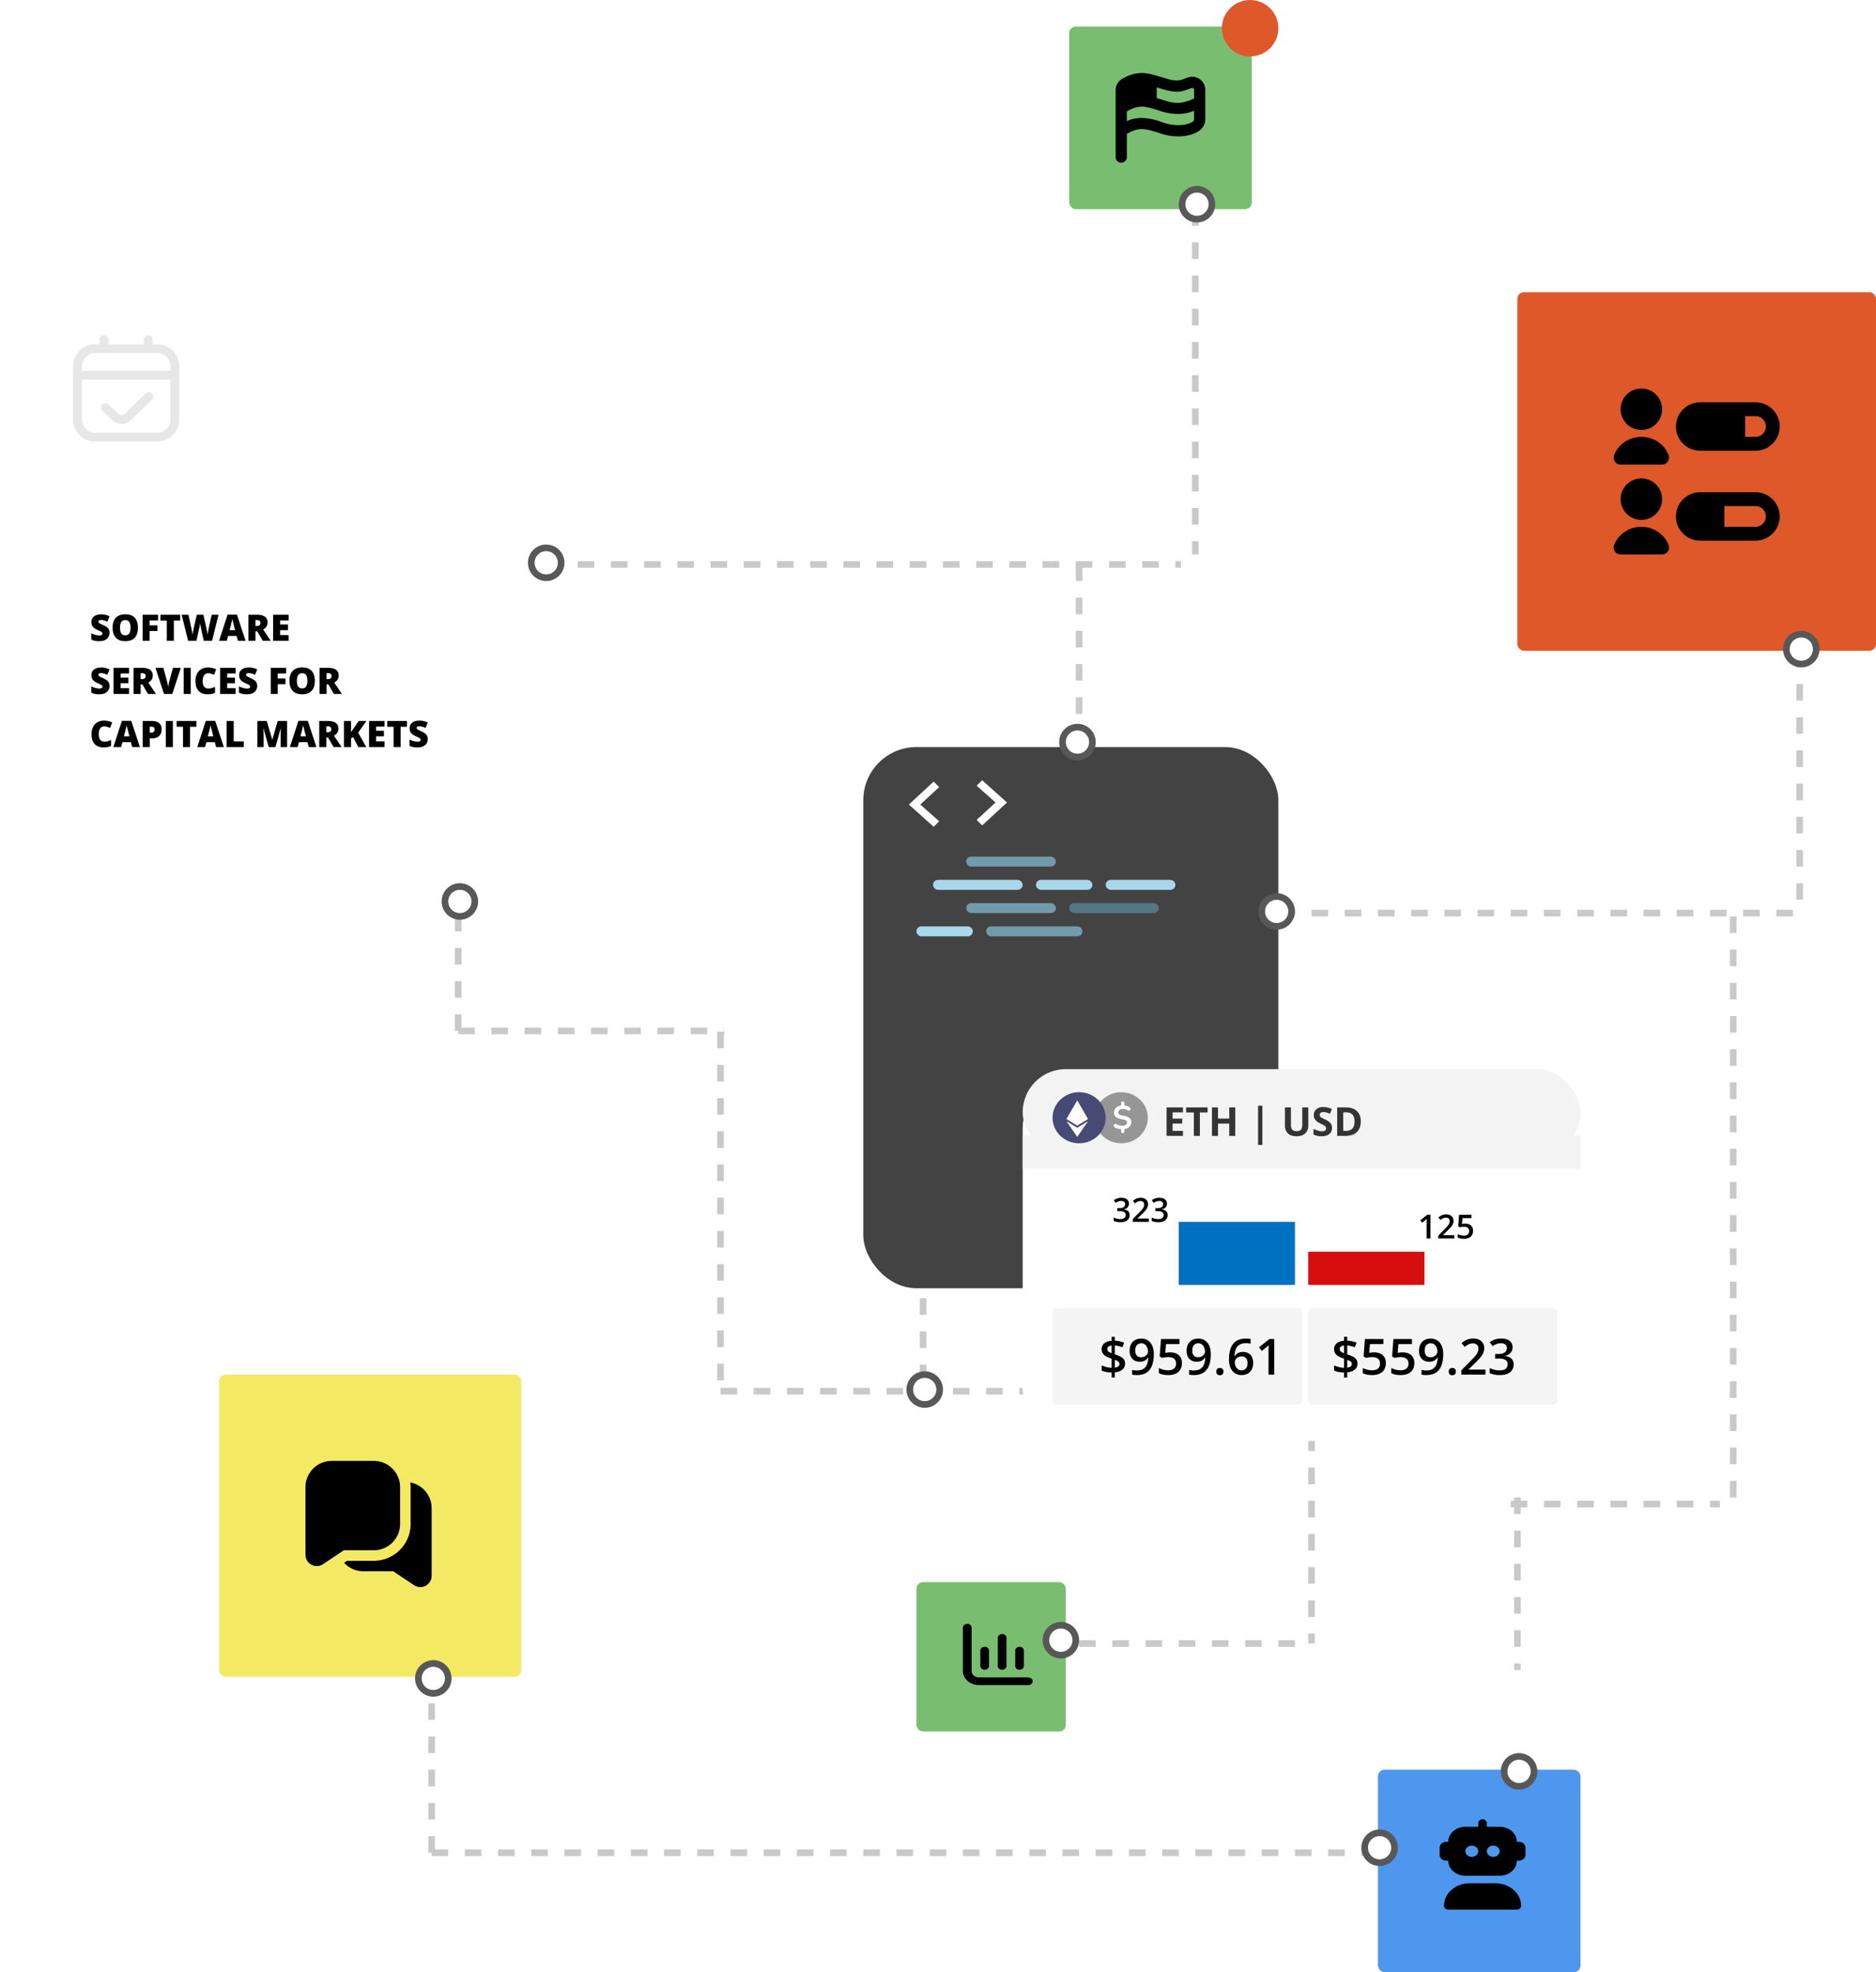 <svg xmlns="http://www.w3.org/2000/svg" width="565" height="594" fill="none">
  <rect width="91" height="91" x="66" y="414" fill="#F4E962" rx="2"/>
  <g clip-path="url(#a)">
    <path fill="#000" d="M112.583 439.994H99.917c-4.366 0-7.917 3.551-7.917 7.916v20.352a3.4 3.4 0 0 0 3.403 3.403 3.41 3.41 0 0 0 1.885-.57l6.275-4.185h9.02c4.366 0 7.917-3.551 7.917-7.916V447.91c0-4.365-3.551-7.916-7.917-7.916ZM130 454.244v20.352a3.4 3.4 0 0 1-3.403 3.404 3.405 3.405 0 0 1-1.884-.57l-6.276-4.186h-9.02c-2.296 0-4.35-1-5.797-2.565l.901-.602h8.062c6.11 0 11.084-4.973 11.084-11.083V447.91c0-.487-.043-.962-.103-1.434 3.659.696 6.436 3.909 6.436 7.768Z"/>
  </g>
  <rect width="55" height="55" x="322" y="8" fill="#79BE70" rx="2"/>
  <g clip-path="url(#b)">
    <path fill="#000" d="M361.461 23.94a3.885 3.885 0 0 0-3.384-.683c-.415.11-.859.268-1.321.436-2.451 1.1-4.37.29-7.041-.492-1.917-.59-3.898-1.2-5.84-1.2-2.413 0-4.538.938-5.897 1.724A3.968 3.968 0 0 0 336 27.14v20.172c.038 2.218 3.338 2.217 3.375 0v-6.988c.892-.555 2.623-1.45 4.5-1.45 1.433 0 3.093.51 4.848 1.051 3.831 1.461 8.634 1.716 12.098-.314a4.301 4.301 0 0 0 2.179-3.73v-8.815a3.918 3.918 0 0 0-1.539-3.127Zm-6.899 3.685c1.245 0 2.409-.422 3.344-.76.362-.132.71-.26 1.035-.347a.52.52 0 0 1 .461.095c.084.065.223.209.223.453v2.588c-1.095.525-3.114 1.345-5.063 1.345-1.433 0-3.092-.51-4.847-1.05-.443-.137-.891-.275-1.34-.406V26.32l.348.107c1.917.59 3.898 1.2 5.839 1.2Zm4.594 9.05c-2.326 1.456-6.394 1.247-9.442.025-3.267-1.195-7.294-1.768-10.34-.183v-2.943c.892-.554 2.622-1.449 4.5-1.449 1.433 0 3.092.51 4.847 1.051 3.451 1.32 7.654 1.65 10.903.152v2.554c0 .33-.174.627-.468.794Z"/>
  </g>
  <circle cx="376.5" cy="8.5" r="8.5" fill="#DE582A"/>
  <g filter="url(#c)">
    <rect width="154" height="184" x="10" y="88" fill="#fff" rx="2"/>
  </g>
  <g clip-path="url(#d)">
    <path fill="#E7E7E7" d="M47.333 103.667H46v-1.334a1.333 1.333 0 1 0-2.667 0v1.334H32.667v-1.334a1.333 1.333 0 1 0-2.667 0v1.334h-1.333A6.674 6.674 0 0 0 22 110.333v16A6.675 6.675 0 0 0 28.667 133h18.666A6.675 6.675 0 0 0 54 126.333v-16a6.674 6.674 0 0 0-6.667-6.666Zm-18.666 2.666h18.666c2.206 0 4 1.795 4 4v1.334H24.667v-1.334c0-2.205 1.794-4 4-4Zm18.666 24H28.667c-2.206 0-4-1.794-4-4v-12h26.666v12c0 2.206-1.794 4-4 4Zm-1.557-11.797a1.333 1.333 0 0 1-.033 1.885l-6.32 6.091a3.964 3.964 0 0 1-2.811 1.155 3.97 3.97 0 0 1-2.828-1.172l-3.003-2.79a1.334 1.334 0 0 1 1.815-1.953l3.037 2.823c.578.573 1.418.536 1.919.034l6.339-6.109a1.334 1.334 0 0 1 1.885.035v.001Z"/>
  </g>
  <path fill="#000" d="M32.983 190.615c0 .426-.107.831-.322 1.214-.215.38-.55.688-1.004.924-.451.236-1.035.354-1.751.354-.358 0-.673-.016-.946-.048a4.239 4.239 0 0 1-.752-.156 6.102 6.102 0 0 1-.725-.29v-1.89c.427.215.856.379 1.29.494a4.78 4.78 0 0 0 1.176.166c.211 0 .383-.025.515-.075a.638.638 0 0 0 .301-.204.512.512 0 0 0 .097-.306.459.459 0 0 0-.145-.344 1.677 1.677 0 0 0-.451-.301 24.477 24.477 0 0 0-.822-.386 8.486 8.486 0 0 1-.79-.419 2.836 2.836 0 0 1-.601-.489 1.995 1.995 0 0 1-.382-.65 2.573 2.573 0 0 1-.134-.876c0-.504.124-.927.37-1.267.251-.344.599-.602 1.043-.774.447-.171.963-.257 1.547-.257.512 0 .972.057 1.38.172.412.114.78.245 1.106.392l-.65 1.638a6.524 6.524 0 0 0-.993-.365 3.285 3.285 0 0 0-.908-.14c-.182 0-.333.023-.451.07a.563.563 0 0 0-.258.177.457.457 0 0 0 .06.585c.096.097.255.203.477.317.226.111.532.256.919.435.383.172.709.358.977.559.269.197.473.435.613.714.143.276.214.618.214 1.026Zm8.562-1.552a5.83 5.83 0 0 1-.22 1.654 3.373 3.373 0 0 1-.677 1.279 3.012 3.012 0 0 1-1.187.827c-.483.19-1.062.284-1.735.284-.659 0-1.23-.094-1.713-.284a3.097 3.097 0 0 1-1.187-.822 3.444 3.444 0 0 1-.693-1.284 5.737 5.737 0 0 1-.226-1.665c0-.816.135-1.525.403-2.127a3.013 3.013 0 0 1 1.257-1.402c.566-.333 1.289-.499 2.17-.499.895 0 1.622.166 2.18.499a2.96 2.96 0 0 1 1.236 1.408c.261.605.392 1.316.392 2.132Zm-5.403 0c0 .473.053.879.16 1.219.108.34.278.602.511.784.233.183.537.274.913.274.39 0 .7-.091.93-.274.232-.182.398-.444.499-.784.104-.34.155-.746.155-1.219 0-.709-.118-1.269-.354-1.681-.236-.412-.643-.618-1.22-.618-.382 0-.692.093-.928.279-.233.187-.403.452-.51.795a4.26 4.26 0 0 0-.156 1.225Zm8.91 3.937h-2.09v-7.853h4.641v1.703h-2.55v1.499h2.352v1.702h-2.353V193Zm7.305 0h-2.122v-6.118h-1.917v-1.735h5.951v1.735h-1.912V193Zm13.45-7.853L63.872 193h-2.509l-.752-3.421a35.344 35.344 0 0 1-.07-.328 41.265 41.265 0 0 0-.102-.526c-.035-.197-.07-.391-.102-.58-.028-.194-.05-.357-.064-.489a8.994 8.994 0 0 1-.07.489c-.032.189-.068.383-.107.58a11.13 11.13 0 0 1-.108.526c-.032.154-.055.263-.07.328L59.162 193h-2.508l-1.945-7.853h2.047l.854 3.937c.021.097.05.235.086.414.04.176.079.369.118.58.043.208.082.408.118.602.036.193.061.354.075.483.029-.222.067-.474.113-.757.05-.283.104-.57.161-.86.061-.293.118-.565.172-.816.054-.251.1-.455.14-.612l.693-2.971h1.965l.672 2.971c.036.154.08.358.134.612.057.251.115.523.172.816.06.294.116.584.166.871.05.282.088.531.113.746.022-.179.058-.405.108-.677.05-.275.1-.542.15-.8.054-.261.095-.458.124-.591l.87-3.948h2.046ZM71.638 193l-.387-1.472h-2.55L68.303 193h-2.331l2.562-7.885h2.83L73.96 193h-2.32Zm-.827-3.212-.338-1.289-.156-.596c-.068-.262-.136-.53-.204-.806a24.488 24.488 0 0 1-.15-.687 14.65 14.65 0 0 1-.14.666c-.058.261-.118.521-.183.778-.06.258-.115.473-.161.645l-.338 1.289h1.67Zm6.574-4.641c.713 0 1.305.088 1.778.264.473.172.827.429 1.064.773.24.344.36.772.36 1.284 0 .318-.054.608-.162.87a2.232 2.232 0 0 1-.462.704 3.032 3.032 0 0 1-.709.537L81.543 193h-2.406l-1.665-2.857h-.537V193h-2.121v-7.853h2.572Zm-.032 1.606h-.419v1.794h.397c.326 0 .593-.071.8-.214.209-.144.312-.4.312-.769 0-.254-.086-.453-.258-.596-.171-.143-.449-.215-.832-.215ZM86.92 193h-4.662v-7.853h4.662v1.703h-2.54v1.235h2.352v1.703h-2.353v1.483h2.54V193Zm-53.937 13.615c0 .426-.107.831-.322 1.214-.215.38-.55.688-1.004.924-.451.236-1.035.354-1.751.354-.358 0-.673-.016-.946-.048a4.239 4.239 0 0 1-.752-.156 6.102 6.102 0 0 1-.725-.29v-1.89c.427.215.856.379 1.29.494a4.78 4.78 0 0 0 1.176.166c.211 0 .383-.025.515-.075a.638.638 0 0 0 .301-.204.512.512 0 0 0 .097-.306.459.459 0 0 0-.145-.344 1.677 1.677 0 0 0-.451-.301 24.477 24.477 0 0 0-.822-.386 8.486 8.486 0 0 1-.79-.419 2.836 2.836 0 0 1-.601-.489 1.995 1.995 0 0 1-.382-.65 2.573 2.573 0 0 1-.134-.876c0-.504.124-.927.37-1.267.251-.344.599-.602 1.043-.774.447-.171.963-.257 1.547-.257.512 0 .972.057 1.38.172.412.114.78.245 1.106.392l-.65 1.638a6.524 6.524 0 0 0-.993-.365 3.285 3.285 0 0 0-.908-.14c-.182 0-.333.023-.451.07a.563.563 0 0 0-.258.177.457.457 0 0 0 .06.585c.096.097.255.203.477.317.226.111.532.256.919.435.383.172.709.358.977.559.269.197.473.435.613.714.143.276.214.618.214 1.026ZM38.86 209h-4.662v-7.853h4.662v1.703h-2.54v1.235h2.352v1.703H36.32v1.483h2.54V209Zm3.948-7.853c.713 0 1.305.088 1.778.264.473.172.827.429 1.063.773.24.344.36.772.36 1.284 0 .318-.053.608-.16.87a2.232 2.232 0 0 1-.463.704 3.032 3.032 0 0 1-.709.537L46.964 209h-2.406l-1.665-2.857h-.537V209h-2.122v-7.853h2.573Zm-.032 1.606h-.419v1.794h.397c.326 0 .593-.071.8-.214.208-.144.312-.4.312-.769 0-.254-.086-.453-.258-.596-.172-.143-.449-.215-.832-.215Zm11.687-1.606L51.89 209h-2.498l-2.562-7.853h2.385l1.069 3.98c.04.151.084.344.134.581.054.232.102.465.145.698.046.233.075.422.086.569.014-.147.041-.335.08-.564.04-.229.083-.458.13-.687.05-.233.096-.425.139-.575l1.09-4.002h2.374Zm.854 7.853v-7.853h2.133V209h-2.133Zm7.332-6.225a1.383 1.383 0 0 0-1.176.618c-.14.2-.247.445-.323.735a4.053 4.053 0 0 0-.107.978c0 .494.063.909.188 1.246.125.337.315.591.57.763.257.172.58.258.966.258.351 0 .688-.049 1.01-.145.326-.097.653-.214.983-.35v1.794a4.793 4.793 0 0 1-1.07.333 6.244 6.244 0 0 1-1.154.102c-.852 0-1.55-.168-2.095-.504a3.046 3.046 0 0 1-1.197-1.413c-.255-.602-.382-1.3-.382-2.095 0-.594.083-1.138.247-1.633.169-.494.414-.922.736-1.283.322-.366.72-.647 1.193-.844.476-.2 1.02-.3 1.632-.3.38 0 .78.044 1.198.134a5.26 5.26 0 0 1 1.236.419l-.65 1.67a6.845 6.845 0 0 0-.87-.343 3.047 3.047 0 0 0-.935-.14ZM70.957 209h-4.662v-7.853h4.662v1.703h-2.54v1.235h2.352v1.703h-2.353v1.483h2.541V209Zm6.51-2.385c0 .426-.108.831-.323 1.214-.214.38-.55.688-1.004.924-.451.236-1.035.354-1.75.354-.359 0-.674-.016-.946-.048a4.239 4.239 0 0 1-.752-.156 6.102 6.102 0 0 1-.725-.29v-1.89c.426.215.856.379 1.289.494a4.78 4.78 0 0 0 1.176.166c.211 0 .383-.025.516-.075a.638.638 0 0 0 .3-.204.512.512 0 0 0 .097-.306.459.459 0 0 0-.145-.344 1.677 1.677 0 0 0-.451-.301 24.477 24.477 0 0 0-.822-.386 8.486 8.486 0 0 1-.79-.419 2.836 2.836 0 0 1-.6-.489 1.995 1.995 0 0 1-.382-.65 2.573 2.573 0 0 1-.135-.876c0-.504.124-.927.371-1.267.25-.344.598-.602 1.042-.774.448-.171.963-.257 1.547-.257.512 0 .972.057 1.38.172.412.114.781.245 1.107.392l-.65 1.638a6.524 6.524 0 0 0-.994-.365 3.285 3.285 0 0 0-.907-.14c-.183 0-.334.023-.452.07a.563.563 0 0 0-.257.177.457.457 0 0 0 .06.585c.095.097.255.203.477.317.225.111.531.256.918.435.383.172.71.358.978.559.268.197.472.435.612.714.143.276.215.618.215 1.026Zm6.16 2.385h-2.089v-7.853h4.64v1.703h-2.55v1.499h2.352v1.702h-2.353V209Zm11.188-3.937a5.83 5.83 0 0 1-.22 1.654 3.374 3.374 0 0 1-.677 1.279 3.013 3.013 0 0 1-1.187.827c-.483.19-1.061.284-1.734.284-.66 0-1.23-.094-1.714-.284a3.097 3.097 0 0 1-1.187-.822 3.444 3.444 0 0 1-.693-1.284 5.737 5.737 0 0 1-.225-1.665c0-.816.134-1.525.403-2.127a3.013 3.013 0 0 1 1.256-1.402c.566-.333 1.29-.499 2.17-.499.895 0 1.622.166 2.181.499a2.96 2.96 0 0 1 1.235 1.408c.262.605.392 1.316.392 2.132Zm-5.403 0c0 .473.054.879.161 1.219.108.34.278.602.51.784.233.183.538.274.914.274.39 0 .7-.091.929-.274.233-.182.399-.444.5-.784.103-.34.155-.746.155-1.219 0-.709-.118-1.269-.354-1.681-.237-.412-.643-.618-1.22-.618-.383 0-.693.093-.929.279-.233.187-.403.452-.51.795a4.26 4.26 0 0 0-.156 1.225Zm9.394-3.916c.713 0 1.305.088 1.778.264.473.172.827.429 1.063.773.24.344.36.772.36 1.284 0 .318-.053.608-.161.87a2.215 2.215 0 0 1-.462.704 3.026 3.026 0 0 1-.709.537l2.288 3.421h-2.406l-1.665-2.857h-.537V209h-2.122v-7.853h2.573Zm-.032 1.606h-.419v1.794h.397c.326 0 .593-.071.8-.214.208-.144.312-.4.312-.769 0-.254-.086-.453-.258-.596-.171-.143-.449-.215-.832-.215Zm-67.429 16.022a1.384 1.384 0 0 0-1.176.618c-.14.2-.247.445-.322.735a4.053 4.053 0 0 0-.108.978c0 .494.063.909.188 1.246.126.337.315.591.57.763.257.172.58.258.966.258.351 0 .688-.049 1.01-.145.326-.097.654-.214.983-.35v1.794a4.797 4.797 0 0 1-1.069.333 6.245 6.245 0 0 1-1.155.102c-.852 0-1.55-.168-2.094-.504a3.047 3.047 0 0 1-1.198-1.413c-.254-.602-.381-1.3-.381-2.095 0-.594.082-1.138.247-1.633.168-.494.413-.922.735-1.283.323-.366.72-.647 1.193-.844.476-.2 1.02-.3 1.633-.3.38 0 .778.044 1.198.134a5.26 5.26 0 0 1 1.235.419l-.65 1.67a6.85 6.85 0 0 0-.87-.343 3.047 3.047 0 0 0-.935-.14ZM39.81 225l-.387-1.472h-2.55L36.474 225h-2.331l2.562-7.885h2.83L42.13 225h-2.32Zm-.827-3.212-.338-1.289-.156-.596c-.068-.262-.136-.53-.204-.806a24.488 24.488 0 0 1-.15-.687 14.65 14.65 0 0 1-.14.666c-.058.261-.118.521-.183.778-.06.258-.115.473-.161.645l-.339 1.289h1.67Zm6.72-4.641c.995 0 1.74.217 2.233.65.498.434.747 1.05.747 1.848 0 .358-.052.702-.156 1.031-.1.33-.266.623-.5.881-.228.258-.535.462-.918.612-.38.151-.848.226-1.407.226h-.596V225h-2.122v-7.853h2.718Zm-.05 1.714h-.547v1.805h.419c.183 0 .353-.031.51-.092a.805.805 0 0 0 .376-.306c.097-.143.145-.333.145-.569a.837.837 0 0 0-.22-.602c-.147-.157-.374-.236-.682-.236ZM49.936 225v-7.853h2.132V225h-2.132Zm7.299 0h-2.122v-6.118h-1.917v-1.735h5.951v1.735h-1.912V225Zm7.852 0-.386-1.472h-2.552L61.751 225H59.42l2.562-7.885h2.83L67.407 225h-2.32Zm-.827-3.212-.338-1.289-.156-.596c-.068-.262-.136-.53-.204-.806a25.23 25.23 0 0 1-.15-.687c-.033.179-.08.401-.14.666-.057.261-.118.521-.183.778-.06.258-.114.473-.16.645l-.34 1.289h1.671ZM68.261 225v-7.853h2.121v6.14h3.024V225h-5.145Zm12.68 0-1.605-5.656h-.048c.014.147.028.346.043.596.017.251.034.521.048.811.014.291.021.57.021.838V225h-1.88v-7.853h2.826l1.638 5.576h.043l1.606-5.576h2.83V225h-1.95v-3.443c0-.247.004-.512.011-.795l.033-.805c.014-.255.026-.455.037-.602h-.048L82.96 225h-2.02Zm12.032 0-.387-1.472h-2.55L89.637 225h-2.331l2.562-7.885h2.83L95.293 225h-2.32Zm-.827-3.212-.338-1.289-.156-.596c-.068-.262-.136-.53-.204-.806a24.488 24.488 0 0 1-.15-.687 14.79 14.79 0 0 1-.14.666c-.058.261-.118.521-.183.778-.06.258-.114.473-.161.645l-.338 1.289h1.67Zm6.574-4.641c.713 0 1.305.088 1.778.264.473.172.827.429 1.064.773.239.344.359.772.359 1.284 0 .318-.053.608-.161.87a2.215 2.215 0 0 1-.462.704 3.026 3.026 0 0 1-.709.537l2.288 3.421h-2.406l-1.665-2.857h-.537V225h-2.122v-7.853h2.573Zm-.032 1.606h-.419v1.794h.397c.326 0 .593-.071.8-.214.209-.144.312-.4.312-.769 0-.254-.086-.453-.258-.596-.171-.143-.449-.215-.832-.215ZM110.3 225h-2.395l-1.552-3.002-.629.376V225h-2.132v-7.853h2.132v3.411c.09-.172.192-.344.306-.516.118-.171.233-.334.344-.488l1.649-2.407h2.32l-2.476 3.519L110.3 225Zm5.516 0h-4.662v-7.853h4.662v1.703h-2.54v1.235h2.352v1.703h-2.352v1.483h2.54V225Zm4.84 0h-2.122v-6.118h-1.917v-1.735h5.951v1.735h-1.912V225Zm8.169-2.385c0 .426-.107.831-.322 1.214-.215.38-.55.688-1.004.924-.452.236-1.035.354-1.751.354-.359 0-.674-.016-.946-.048a4.255 4.255 0 0 1-.752-.156 6.183 6.183 0 0 1-.725-.29v-1.89a6.64 6.64 0 0 0 1.289.494 4.79 4.79 0 0 0 1.177.166c.211 0 .383-.025.515-.075a.642.642 0 0 0 .301-.204.516.516 0 0 0 .097-.306.461.461 0 0 0-.145-.344 1.693 1.693 0 0 0-.452-.301 23.863 23.863 0 0 0-.821-.386 8.46 8.46 0 0 1-.79-.419 2.82 2.82 0 0 1-.601-.489 2 2 0 0 1-.382-.65 2.586 2.586 0 0 1-.134-.876c0-.504.123-.927.371-1.267.25-.344.597-.602 1.042-.774.447-.171.963-.257 1.546-.257.512 0 .973.057 1.381.172.412.114.78.245 1.106.392l-.65 1.638a6.528 6.528 0 0 0-.993-.365 3.29 3.29 0 0 0-.908-.14 1.23 1.23 0 0 0-.451.07.56.56 0 0 0-.258.177.43.43 0 0 0-.081.258c0 .122.047.231.14.327.097.097.256.203.478.317.226.111.532.256.919.435.383.172.708.358.977.559.269.197.473.435.612.714.144.276.215.618.215 1.026Z"/>
  <rect width="108" height="108" x="457" y="88" fill="#DE582A" rx="2"/>
  <g clip-path="url(#e)">
    <path fill="#000" d="M528.708 148.25h-16.666c-4.021 0-7.292 3.271-7.292 7.292 0 4.02 3.271 7.291 7.292 7.291h16.666c4.021 0 7.292-3.271 7.292-7.291 0-4.021-3.271-7.292-7.292-7.292Zm0 10.417h-9.375v-6.25h9.375a3.129 3.129 0 0 1 3.125 3.125 3.129 3.129 0 0 1-3.125 3.125Zm-16.666-22.917h16.666c4.021 0 7.292-3.271 7.292-7.292 0-4.02-3.271-7.291-7.292-7.291h-16.666c-4.021 0-7.292 3.271-7.292 7.291 0 4.021 3.271 7.292 7.292 7.292Zm13.541-10.417h3.125a3.129 3.129 0 0 1 3.125 3.125 3.129 3.129 0 0 1-3.125 3.125h-3.125v-6.25Zm-37.5-2.083a6.258 6.258 0 0 1 6.25-6.25 6.257 6.257 0 0 1 6.25 6.25 6.257 6.257 0 0 1-6.25 6.25 6.258 6.258 0 0 1-6.25-6.25Zm14.452 13.852a2.085 2.085 0 0 1-1.952 2.815h-12.5a2.088 2.088 0 0 1-1.952-2.815c1.238-3.302 4.534-5.519 8.202-5.519 3.669 0 6.965 2.217 8.202 5.519Zm-8.202 19.481a6.258 6.258 0 0 1-6.25-6.25 6.258 6.258 0 0 1 6.25-6.25 6.257 6.257 0 0 1 6.25 6.25 6.257 6.257 0 0 1-6.25 6.25Zm8.202 7.602a2.082 2.082 0 0 1-1.952 2.815h-12.5a2.088 2.088 0 0 1-1.952-2.815c1.238-3.302 4.534-5.518 8.202-5.518 3.669 0 6.965 2.216 8.202 5.518Z"/>
  </g>
  <rect width="61" height="61" x="415" y="533" fill="#4D97EE" rx="2"/>
  <path fill="#000" d="M456.832 575.139h-20.667c-.713 0-1.291-.507-1.291-1.134 0-3.753 3.476-6.805 7.75-6.805h7.75c4.274 0 7.75 3.052 7.75 6.805 0 .627-.579 1.134-1.292 1.134Zm.646-20.413h-.646c0-2.501-2.317-4.536-5.167-4.536h-3.875v-1.134c0-.627-.578-1.134-1.291-1.134s-1.292.507-1.292 1.134v1.134h-3.875c-2.849 0-5.167 2.035-5.167 4.536h-.645c-1.069 0-1.938.763-1.938 1.701v2.268c0 .938.869 1.701 1.938 1.701h.645c0 2.502 2.318 4.536 5.167 4.536h10.333c2.85 0 5.167-2.034 5.167-4.536h.646c1.068 0 1.937-.763 1.937-1.701v-2.268c0-.938-.869-1.701-1.937-1.701Zm-14.208 4.536c-1.07 0-1.938-.762-1.938-1.701 0-.939.868-1.701 1.938-1.701 1.069 0 1.937.762 1.937 1.701 0 .939-.868 1.701-1.937 1.701Zm6.458 0c-1.07 0-1.938-.762-1.938-1.701 0-.939.868-1.701 1.938-1.701 1.069 0 1.937.762 1.937 1.701 0 .939-.868 1.701-1.937 1.701Z"/>
  <path stroke="#C9C9C9" stroke-dasharray="5 5" stroke-width="2" d="M278 381v35M360 63v104M395 432v63M217 310.727V419M138 275.5v36M522 276v177M542 196v79M457 451v52M325 170v53M217 419h124M138 310.5h80.109M325 495h70"/>
  <rect width="45" height="45" x="276" y="476.5" fill="#79BE70" rx="2"/>
  <path fill="#000" d="M294.812 505.202a2.35 2.35 0 0 1-1.546-.563c-.411-.36-.641-.848-.641-1.358v-13.059c0-.306-.138-.599-.384-.815a1.414 1.414 0 0 0-.929-.338c-.348 0-.681.122-.928.338a1.086 1.086 0 0 0-.384.815v13.059c0 1.121.507 2.196 1.41 2.988.902.792 2.126 1.237 3.402 1.237h14.876c.348 0 .681-.121.928-.337.246-.216.384-.509.384-.815 0-.305-.138-.599-.384-.815a1.412 1.412 0 0 0-.928-.337h-14.876Z"/>
  <path fill="#000" d="M307.062 502.897c.349 0 .682-.121.929-.337.246-.216.384-.51.384-.815v-4.609c0-.306-.138-.599-.384-.815a1.414 1.414 0 0 0-.929-.338c-.348 0-.681.122-.928.338a1.086 1.086 0 0 0-.384.815v4.609c0 .305.138.599.384.815.247.216.58.337.928.337ZM296.562 502.897c.349 0 .682-.121.929-.337.246-.216.384-.51.384-.815v-4.609c0-.306-.138-.599-.384-.815a1.414 1.414 0 0 0-.929-.338c-.348 0-.681.122-.928.338a1.086 1.086 0 0 0-.384.815v4.609c0 .305.138.599.384.815.247.216.58.337.928.337ZM301.812 502.897c.349 0 .682-.121.929-.338.246-.216.384-.509.384-.814v-8.451c0-.305-.138-.598-.384-.814a1.409 1.409 0 0 0-.929-.338c-.348 0-.681.121-.928.338a1.085 1.085 0 0 0-.384.814v8.451c0 .305.138.598.384.814.247.217.58.338.928.338Z"/>
  <circle cx="319.5" cy="494" r="4.5" fill="#fff" stroke="#585858" stroke-width="2"/>
  <path stroke="#C9C9C9" stroke-dasharray="5 5" stroke-width="2" d="M130 558h283M164 170h191.691M385 275h157M455 453h63"/>
  <g filter="url(#f)">
    <rect width="125" height="163" x="260" y="223" fill="#434343" rx="16"/>
  </g>
  <path fill="#fff" d="m281.206 235.401 1.648 1.661-5.688 5.249 5.688 5.041-1.648 1.66-7.483-6.701 7.483-6.91ZM295.794 248.599l-1.648-1.661 5.688-5.249-5.688-5.041 1.648-1.66 7.483 6.701-7.483 6.91Z"/>
  <rect width="27" height="3" x="291" y="258" fill="#719BAD" rx="1.5"/>
  <rect width="27" height="3" x="291" y="272" fill="#719BAD" rx="1.5"/>
  <rect width="27" height="3" x="322" y="272" fill="#557684" rx="1.5"/>
  <rect width="27" height="3" x="281" y="265" fill="#A8D7EB" rx="1.5"/>
  <rect width="21" height="3" x="333" y="265" fill="#A8D7EB" rx="1.5"/>
  <rect width="17" height="3" x="312" y="265" fill="#A8D7EB" rx="1.5"/>
  <rect width="17" height="3" x="276" y="279" fill="#A8D7EB" rx="1.5"/>
  <rect width="29" height="3" x="297" y="279" fill="#719BAD" rx="1.5"/>
  <g filter="url(#g)">
    <rect width="168" height="110" x="308" y="322" fill="#fff" rx="16"/>
  </g>
  <rect width="168" height="26" x="308" y="322" fill="#F3F3F3" rx="13"/>
  <path fill="#F3F3F3" d="M308 342h168v10H308z"/>
  <path fill="#343434" d="M356.27 342.103h-4.934v-8.567h4.934v1.488h-3.118v1.881h2.901v1.489h-2.901v2.209h3.118v1.5Zm5.097 0h-1.816v-7.055h-2.326v-1.512h6.468v1.512h-2.326v7.055Zm10.664 0h-1.81v-3.698h-3.393v3.698h-1.816v-8.567h1.816v3.358h3.393v-3.358h1.81v8.567Zm6.873-9.082h1.284v11.806h-1.284v-11.806Zm15.112.515v5.543c0 .59-.131 1.123-.393 1.6-.258.472-.65.847-1.178 1.125-.523.277-1.183.416-1.98.416-1.133 0-1.996-.289-2.59-.867-.594-.579-.891-1.344-.891-2.297v-5.52h1.811v5.244c0 .707.144 1.203.434 1.489.289.285.716.427 1.283.427.398 0 .72-.068.967-.205a1.22 1.22 0 0 0 .55-.633c.117-.285.176-.648.176-1.089v-5.233h1.811Zm7.154 6.188c0 .507-.123.949-.369 1.324-.246.375-.606.664-1.078.867-.469.203-1.039.305-1.711.305-.297 0-.588-.02-.873-.059a6.032 6.032 0 0 1-.815-.17 5.066 5.066 0 0 1-.738-.287v-1.687c.406.179.828.341 1.266.486a4.14 4.14 0 0 0 1.3.217c.297 0 .536-.039.715-.117a.821.821 0 0 0 .399-.323.891.891 0 0 0 .123-.468.774.774 0 0 0-.217-.551 2.263 2.263 0 0 0-.598-.428c-.25-.133-.533-.275-.849-.428a9.319 9.319 0 0 1-.651-.34 3.752 3.752 0 0 1-.668-.498 2.374 2.374 0 0 1-.521-.709c-.133-.281-.199-.617-.199-1.007 0-.512.117-.95.351-1.313a2.221 2.221 0 0 1 1.002-.832c.438-.195.953-.293 1.547-.293.445 0 .869.053 1.271.158.407.102.831.25 1.272.446l-.586 1.412a9.755 9.755 0 0 0-1.061-.369 3.427 3.427 0 0 0-.955-.135c-.226 0-.42.037-.58.111a.78.78 0 0 0-.363.305.822.822 0 0 0-.123.451c0 .203.059.375.176.516.121.136.301.269.539.398.242.129.543.279.902.451a6.75 6.75 0 0 1 1.119.651c.313.222.553.486.721.791.168.3.252.675.252 1.125Zm8.66-1.987c0 .965-.185 1.772-.557 2.42a3.496 3.496 0 0 1-1.599 1.459c-.699.324-1.541.487-2.526.487h-2.425v-8.567h2.689c.899 0 1.678.16 2.338.481.66.316 1.172.787 1.535 1.412.363.621.545 1.39.545 2.308Zm-1.887.047c0-.633-.093-1.152-.281-1.558a1.85 1.85 0 0 0-.82-.909c-.36-.195-.805-.293-1.336-.293h-.967v5.579h.779c.887 0 1.545-.237 1.975-.709.434-.473.65-1.176.65-2.11Z"/>
  <path fill="#969696" d="M337.691 344.332c4.419 0 8-3.444 8-7.692s-3.581-7.692-8-7.692c-4.418 0-8 3.444-8 7.692s3.582 7.692 8 7.692Z"/>
  <path fill="#fff" d="M338.135 341.262a.47.47 0 0 1-.36-.15.477.477 0 0 1-.14-.35v-.89l.23.22a4.889 4.889 0 0 1-1.23-.18 4.45 4.45 0 0 1-.9-.37.612.612 0 0 1-.25-.27.676.676 0 0 1-.05-.34.533.533 0 0 1 .12-.29.452.452 0 0 1 .27-.16c.107-.027.23 0 .37.08.187.106.43.21.73.31.307.093.673.14 1.1.14.333 0 .603-.04.81-.12.207-.08.357-.19.45-.33.1-.14.15-.3.15-.48a.697.697 0 0 0-.1-.38.793.793 0 0 0-.33-.29 2.137 2.137 0 0 0-.62-.21l-1.06-.23c-.607-.134-1.06-.357-1.36-.67-.3-.314-.45-.724-.45-1.23 0-.394.097-.744.29-1.05.193-.314.463-.564.81-.75a2.986 2.986 0 0 1 1.22-.33l-.2.15v-.84c0-.14.047-.257.14-.35a.47.47 0 0 1 .36-.15c.14 0 .257.05.35.15.1.093.15.21.15.35v.84l-.21-.16c.287.006.6.063.94.17a2.7 2.7 0 0 1 .89.45c.1.08.167.173.2.28.033.1.037.2.01.3a.498.498 0 0 1-.43.36.686.686 0 0 1-.37-.11 2.658 2.658 0 0 0-.65-.27 2.942 2.942 0 0 0-.86-.11c-.427 0-.763.096-1.01.29a.89.89 0 0 0-.36.74c0 .226.073.41.22.55.147.133.397.24.75.32l1.09.24c.64.14 1.11.363 1.41.67.3.3.45.696.45 1.19 0 .386-.097.73-.29 1.03-.193.293-.46.53-.8.71a3.258 3.258 0 0 1-1.17.33l.19-.21v.9c0 .14-.047.256-.14.35a.47.47 0 0 1-.36.15Z"/>
  <path fill="#464A75" d="M325 344.332c4.418 0 8-3.444 8-7.692s-3.582-7.692-8-7.692-8 3.444-8 7.692 3.582 7.692 8 7.692Z"/>
  <path fill="#fff" d="m327.682 337.025-3.244 1.998-3.266-1.998 3.266-5.607 3.244 5.607Zm-3.244 2.643-3.266-1.998 3.266 4.748 3.265-4.748-3.265 1.998Z"/>
  <rect width="75" height="29" x="317" y="394" fill="#F4F4F4" rx="1"/>
  <path fill="#000" d="M334.794 414.872v-1.509a9.902 9.902 0 0 1-1.677-.161 6.65 6.65 0 0 1-1.319-.396v-1.56c.376.176.84.335 1.392.476a7.607 7.607 0 0 0 1.604.242v-2.747c-.708-.239-1.284-.488-1.729-.747-.439-.259-.761-.559-.966-.901-.205-.346-.308-.761-.308-1.245 0-.498.125-.925.374-1.282a2.595 2.595 0 0 1 1.054-.856c.454-.21.979-.335 1.575-.374v-1.194h.952v1.172a7.539 7.539 0 0 1 2.827.615l-.534 1.363a8.378 8.378 0 0 0-2.293-.55v2.681c.596.195 1.126.405 1.589.63.469.224.835.508 1.099.849.269.337.403.779.403 1.326 0 .718-.264 1.311-.791 1.78-.527.464-1.294.742-2.3.835v1.553h-.952Zm.952-2.967c.469-.058.818-.18 1.047-.366a.915.915 0 0 0 .345-.74.892.892 0 0 0-.147-.52 1.224 1.224 0 0 0-.447-.381 4.482 4.482 0 0 0-.798-.329v2.336Zm-.952-4.365v-2.292a2.332 2.332 0 0 0-.718.175 1.025 1.025 0 0 0-.439.345.864.864 0 0 0-.147.505c0 .215.044.398.132.549.088.152.227.283.418.396.195.112.446.22.754.322Zm12.7.315c0 .635-.046 1.257-.139 1.868a6.93 6.93 0 0 1-.469 1.714 4.54 4.54 0 0 1-.915 1.413 3.969 3.969 0 0 1-1.465.952c-.591.23-1.304.344-2.139.344-.21 0-.454-.012-.732-.036a4.838 4.838 0 0 1-.674-.088v-1.436c.185.054.393.098.622.132.235.03.467.044.696.044.904 0 1.607-.168 2.11-.505a2.717 2.717 0 0 0 1.076-1.392c.215-.591.337-1.262.367-2.014h-.088c-.142.234-.32.449-.535.645-.215.19-.481.344-.798.461-.318.112-.703.168-1.158.168-.615 0-1.152-.129-1.611-.388a2.66 2.66 0 0 1-1.062-1.128c-.249-.498-.373-1.096-.373-1.794 0-.757.144-1.409.432-1.956a3.007 3.007 0 0 1 1.223-1.259c.527-.298 1.147-.447 1.86-.447.537 0 1.033.097 1.487.293.459.19.859.483 1.201.879.342.39.608.881.798 1.472.191.586.286 1.272.286 2.058Zm-3.75-3.281c-.542 0-.984.183-1.326.549-.341.361-.512.918-.512 1.67 0 .61.146 1.094.439 1.45.293.357.742.535 1.348.535.42 0 .781-.086 1.084-.257.307-.175.544-.397.71-.666.171-.269.257-.542.257-.82 0-.288-.042-.577-.125-.865a2.55 2.55 0 0 0-.366-.791 1.927 1.927 0 0 0-.63-.578 1.653 1.653 0 0 0-.879-.227Zm8.738 2.732c.688 0 1.294.124 1.816.373.528.244.938.606 1.231 1.084.293.474.439 1.055.439 1.743 0 .752-.158 1.402-.476 1.949-.317.542-.784.959-1.399 1.252-.615.293-1.364.439-2.248.439a8 8 0 0 1-1.575-.146 4.353 4.353 0 0 1-1.252-.439v-1.553c.366.205.805.373 1.318.505a6.123 6.123 0 0 0 1.472.191c.498 0 .925-.074 1.282-.22.356-.147.63-.371.82-.674.195-.303.293-.686.293-1.15 0-.615-.198-1.089-.593-1.421-.391-.337-1.004-.505-1.839-.505-.292 0-.605.027-.937.08a7.515 7.515 0 0 0-.82.162l-.755-.447.403-5.237h5.567v1.516h-4.051l-.234 2.666c.176-.039.386-.076.63-.11.244-.039.547-.058.908-.058Zm12.18.549c0 .635-.046 1.257-.139 1.868a6.93 6.93 0 0 1-.469 1.714 4.559 4.559 0 0 1-.915 1.413 3.969 3.969 0 0 1-1.465.952c-.591.23-1.304.344-2.139.344-.21 0-.454-.012-.732-.036a4.838 4.838 0 0 1-.674-.088v-1.436c.185.054.393.098.622.132.235.03.467.044.696.044.904 0 1.607-.168 2.11-.505a2.717 2.717 0 0 0 1.076-1.392c.215-.591.337-1.262.367-2.014h-.088c-.142.234-.32.449-.535.645-.215.19-.481.344-.798.461-.318.112-.704.168-1.158.168-.615 0-1.152-.129-1.611-.388a2.66 2.66 0 0 1-1.062-1.128c-.249-.498-.373-1.096-.373-1.794 0-.757.144-1.409.432-1.956a3.007 3.007 0 0 1 1.223-1.259c.527-.298 1.147-.447 1.86-.447.537 0 1.033.097 1.487.293.459.19.859.483 1.201.879.342.39.608.881.798 1.472.191.586.286 1.272.286 2.058Zm-3.75-3.281c-.542 0-.984.183-1.326.549-.341.361-.512.918-.512 1.67 0 .61.146 1.094.439 1.45.293.357.742.535 1.348.535.42 0 .781-.086 1.084-.257.307-.175.544-.397.71-.666.171-.269.257-.542.257-.82 0-.288-.042-.577-.125-.865a2.55 2.55 0 0 0-.366-.791 1.927 1.927 0 0 0-.63-.578 1.653 1.653 0 0 0-.879-.227Zm5.405 8.518c0-.401.103-.681.308-.842.21-.167.464-.25.762-.25s.551.083.761.25c.215.161.323.441.323.842 0 .39-.108.674-.323.849-.21.171-.463.257-.761.257s-.552-.086-.762-.257c-.205-.175-.308-.459-.308-.849Zm3.824-3.655c0-.63.044-1.25.131-1.86a7.367 7.367 0 0 1 .469-1.714c.22-.532.523-1.001.908-1.406.391-.406.882-.723 1.473-.953.59-.234 1.301-.351 2.131-.351.215 0 .456.01.725.029.269.02.491.051.667.095v1.429a4.308 4.308 0 0 0-.63-.125 5.272 5.272 0 0 0-.674-.044c-.899 0-1.599.171-2.102.513a2.768 2.768 0 0 0-1.077 1.391c-.215.586-.339 1.258-.373 2.015h.087c.147-.245.33-.462.55-.652.22-.191.488-.342.805-.454a3.17 3.17 0 0 1 1.106-.176c.625 0 1.17.132 1.634.395.464.259.82.635 1.069 1.128.254.493.381 1.092.381 1.795 0 .757-.144 1.408-.432 1.955a2.97 2.97 0 0 1-1.216 1.26c-.523.293-1.145.439-1.868.439a3.764 3.764 0 0 1-1.487-.292 3.32 3.32 0 0 1-1.193-.879c-.342-.391-.608-.879-.799-1.465-.19-.591-.285-1.282-.285-2.073Zm3.735 3.289c.557 0 1.003-.181 1.34-.542.342-.367.513-.926.513-1.678 0-.61-.151-1.093-.454-1.45-.298-.356-.747-.535-1.348-.535-.41 0-.769.088-1.076.264a2.012 2.012 0 0 0-.718.667 1.542 1.542 0 0 0-.249.82c0 .283.041.569.124.857.083.288.208.554.374.798.166.24.373.432.622.579.249.146.54.22.872.22Zm9.895 1.274h-1.729v-6.892c0-.23.003-.459.008-.689l.014-.673c.01-.22.022-.43.037-.63a4.583 4.583 0 0 1-.381.366c-.146.132-.303.268-.469.41l-1.23.982-.864-1.092 3.178-2.49h1.436V414ZM340.01 362.492c0 .322-.065.602-.196.84-.13.238-.309.433-.537.586-.224.15-.485.257-.781.322v.034c.57.072.999.251 1.289.538.293.286.44.665.44 1.137 0 .414-.1.783-.298 1.109-.199.322-.503.576-.913.761-.41.186-.938.279-1.582.279-.388 0-.747-.031-1.079-.093a3.978 3.978 0 0 1-.938-.298v-1.02c.303.149.625.265.967.346.342.082.666.122.972.122.595 0 1.02-.11 1.274-.332.254-.224.381-.534.381-.927 0-.254-.067-.463-.2-.625-.131-.163-.334-.285-.611-.367-.273-.081-.626-.122-1.059-.122h-.63v-.923h.635c.413 0 .745-.048.996-.146.25-.101.431-.239.542-.415.114-.176.171-.381.171-.615 0-.306-.1-.544-.298-.713-.199-.173-.493-.259-.884-.259a2.46 2.46 0 0 0-.659.083 2.908 2.908 0 0 0-.542.21 5.428 5.428 0 0 0-.474.273l-.552-.796a3.92 3.92 0 0 1 .967-.512c.374-.14.811-.21 1.309-.21.732 0 1.297.158 1.694.473.397.313.596.733.596 1.26Zm5.996 5.508h-4.834v-.864l1.85-1.875c.359-.365.653-.679.884-.943a3.37 3.37 0 0 0 .513-.756c.114-.238.171-.497.171-.777 0-.345-.099-.605-.298-.781-.199-.179-.461-.269-.786-.269-.309 0-.596.062-.86.186-.26.12-.53.293-.81.517l-.63-.756c.199-.17.41-.324.635-.464.228-.14.482-.251.762-.332.279-.085.598-.127.957-.127.452 0 .843.081 1.171.244.329.159.581.382.757.669.179.286.269.62.269 1.001 0 .384-.077.739-.23 1.064a4.084 4.084 0 0 1-.654.967c-.283.316-.62.659-1.011 1.03l-1.235 1.206v.054h3.379V368Zm5.449-5.508c0 .322-.065.602-.195.84s-.309.433-.537.586c-.225.15-.485.257-.782.322v.034c.57.072 1 .251 1.289.538.293.286.44.665.44 1.137 0 .414-.099.783-.298 1.109-.198.322-.503.576-.913.761-.41.186-.938.279-1.582.279-.387 0-.747-.031-1.079-.093a3.993 3.993 0 0 1-.938-.298v-1.02c.303.149.625.265.967.346.342.082.666.122.972.122.596 0 1.02-.11 1.274-.332.254-.224.381-.534.381-.927 0-.254-.067-.463-.2-.625-.13-.163-.334-.285-.61-.367-.274-.081-.627-.122-1.06-.122h-.63v-.923h.635c.413 0 .745-.048.996-.146.251-.101.431-.239.542-.415.114-.176.171-.381.171-.615 0-.306-.099-.544-.298-.713-.199-.173-.493-.259-.884-.259-.241 0-.46.028-.659.083a2.935 2.935 0 0 0-.542.21 5.428 5.428 0 0 0-.474.273l-.551-.796c.27-.201.592-.372.966-.512.375-.14.811-.21 1.309-.21.732 0 1.297.158 1.694.473.398.313.596.733.596 1.26ZM430.823 373h-1.152v-4.595a59.317 59.317 0 0 1 .015-.908c.006-.146.014-.286.024-.42a3.054 3.054 0 0 1-.254.244c-.098.088-.202.179-.312.274l-.821.654-.576-.728 2.119-1.66h.957V373Zm7.183 0h-4.834v-.864l1.85-1.875c.359-.365.653-.679.884-.943a3.37 3.37 0 0 0 .513-.756c.114-.238.171-.497.171-.777 0-.345-.099-.605-.298-.781-.199-.179-.461-.269-.786-.269-.309 0-.596.062-.86.186-.26.12-.53.293-.81.517l-.63-.756c.199-.17.41-.324.635-.464.228-.14.482-.251.762-.332.279-.085.598-.127.957-.127.452 0 .843.081 1.171.244.329.159.581.382.757.669.179.286.269.62.269 1.001 0 .384-.077.739-.23 1.064a4.084 4.084 0 0 1-.654.967c-.283.316-.62.659-1.011 1.03l-1.235 1.206v.054h3.379V373Zm3.315-4.463c.459 0 .863.083 1.211.249.352.163.625.404.821.723.195.316.293.703.293 1.162 0 .501-.106.934-.318 1.299a2.088 2.088 0 0 1-.932.835c-.411.195-.91.293-1.5.293-.374 0-.724-.033-1.049-.098a2.884 2.884 0 0 1-.835-.293v-1.035a4.11 4.11 0 0 0 1.86.464c.332 0 .617-.049.855-.147.237-.097.419-.247.546-.449.131-.202.196-.457.196-.767 0-.41-.132-.725-.396-.947-.26-.224-.669-.337-1.225-.337-.196 0-.404.018-.625.054a5.211 5.211 0 0 0-.547.107l-.503-.297.268-3.492h3.711v1.011h-2.7l-.156 1.777a5.56 5.56 0 0 1 .42-.073c.163-.026.364-.039.605-.039Z"/>
  <rect width="75" height="29" x="394" y="394" fill="#F4F4F4" rx="1"/>
  <path fill="#000" d="M404.794 414.872v-1.509a9.902 9.902 0 0 1-1.677-.161 6.65 6.65 0 0 1-1.319-.396v-1.56c.376.176.84.335 1.392.476a7.607 7.607 0 0 0 1.604.242v-2.747c-.708-.239-1.284-.488-1.729-.747-.439-.259-.761-.559-.966-.901-.205-.346-.308-.761-.308-1.245 0-.498.125-.925.374-1.282a2.595 2.595 0 0 1 1.054-.856c.454-.21.979-.335 1.575-.374v-1.194h.952v1.172a7.539 7.539 0 0 1 2.827.615l-.534 1.363a8.378 8.378 0 0 0-2.293-.55v2.681c.596.195 1.126.405 1.589.63.469.224.835.508 1.099.849.269.337.403.779.403 1.326 0 .718-.264 1.311-.791 1.78-.527.464-1.294.742-2.3.835v1.553h-.952Zm.952-2.967c.469-.058.818-.18 1.047-.366a.915.915 0 0 0 .345-.74.892.892 0 0 0-.147-.52 1.224 1.224 0 0 0-.447-.381 4.482 4.482 0 0 0-.798-.329v2.336Zm-.952-4.365v-2.292a2.332 2.332 0 0 0-.718.175 1.025 1.025 0 0 0-.439.345.864.864 0 0 0-.147.505c0 .215.044.398.132.549.088.152.227.283.418.396.195.112.446.22.754.322Zm9.104-.234c.688 0 1.294.124 1.816.373.528.244.938.606 1.231 1.084.293.474.439 1.055.439 1.743 0 .752-.158 1.402-.476 1.949-.317.542-.783.959-1.399 1.252-.615.293-1.364.439-2.248.439a8 8 0 0 1-1.575-.146 4.353 4.353 0 0 1-1.252-.439v-1.553c.366.205.805.373 1.318.505a6.123 6.123 0 0 0 1.472.191c.498 0 .925-.074 1.282-.22.356-.147.63-.371.82-.674.195-.303.293-.686.293-1.15 0-.615-.198-1.089-.593-1.421-.391-.337-1.004-.505-1.838-.505a5.97 5.97 0 0 0-.938.08 7.515 7.515 0 0 0-.82.162l-.755-.447.403-5.237h5.567v1.516h-4.051l-.234 2.666c.176-.039.386-.076.63-.11.244-.039.547-.058.908-.058Zm8.584 0c.688 0 1.294.124 1.816.373.528.244.938.606 1.231 1.084.293.474.439 1.055.439 1.743 0 .752-.158 1.402-.476 1.949-.317.542-.784.959-1.399 1.252-.615.293-1.364.439-2.248.439a8 8 0 0 1-1.575-.146 4.353 4.353 0 0 1-1.252-.439v-1.553c.366.205.805.373 1.318.505a6.123 6.123 0 0 0 1.472.191c.498 0 .925-.074 1.282-.22.356-.147.63-.371.82-.674.195-.303.293-.686.293-1.15 0-.615-.198-1.089-.593-1.421-.391-.337-1.004-.505-1.839-.505-.292 0-.605.027-.937.08a7.515 7.515 0 0 0-.82.162l-.755-.447.403-5.237h5.567v1.516h-4.051l-.234 2.666c.176-.039.386-.076.63-.11.244-.039.547-.058.908-.058Zm12.18.549c0 .635-.046 1.257-.139 1.868a6.93 6.93 0 0 1-.469 1.714 4.559 4.559 0 0 1-.915 1.413 3.969 3.969 0 0 1-1.465.952c-.591.23-1.304.344-2.139.344-.21 0-.454-.012-.732-.036a4.838 4.838 0 0 1-.674-.088v-1.436c.185.054.393.098.622.132.235.03.467.044.696.044.904 0 1.607-.168 2.11-.505a2.717 2.717 0 0 0 1.076-1.392c.215-.591.337-1.262.367-2.014h-.088c-.142.234-.32.449-.535.645-.215.19-.481.344-.798.461-.318.112-.704.168-1.158.168-.615 0-1.152-.129-1.611-.388a2.66 2.66 0 0 1-1.062-1.128c-.249-.498-.373-1.096-.373-1.794 0-.757.144-1.409.432-1.956a3.007 3.007 0 0 1 1.223-1.259c.527-.298 1.147-.447 1.86-.447.537 0 1.033.097 1.487.293.459.19.859.483 1.201.879.342.39.608.881.798 1.472.191.586.286 1.272.286 2.058Zm-3.75-3.281c-.542 0-.984.183-1.326.549-.341.361-.512.918-.512 1.67 0 .61.146 1.094.439 1.45.293.357.742.535 1.348.535.42 0 .781-.086 1.084-.257.307-.175.544-.397.71-.666.171-.269.257-.542.257-.82 0-.288-.042-.577-.125-.865a2.55 2.55 0 0 0-.366-.791 1.927 1.927 0 0 0-.63-.578 1.653 1.653 0 0 0-.879-.227Zm5.405 8.518c0-.401.103-.681.308-.842.21-.167.464-.25.762-.25s.551.083.761.25c.215.161.323.441.323.842 0 .39-.108.674-.323.849-.21.171-.463.257-.761.257s-.552-.086-.762-.257c-.205-.175-.308-.459-.308-.849Zm11.06.908h-7.251v-1.296l2.776-2.813c.537-.547.979-1.018 1.326-1.413.346-.401.603-.779.769-1.136.17-.356.256-.744.256-1.164 0-.518-.149-.908-.447-1.172-.298-.269-.691-.403-1.179-.403-.464 0-.894.093-1.289.278-.391.181-.796.44-1.216.777l-.945-1.136c.298-.253.615-.485.952-.695.342-.21.723-.376 1.143-.498.42-.127.898-.191 1.436-.191.678 0 1.264.122 1.757.366.493.24.872.574 1.136 1.004.268.43.402.93.402 1.501a3.7 3.7 0 0 1-.344 1.597 6.103 6.103 0 0 1-.981 1.45c-.425.474-.93.989-1.516 1.546l-1.853 1.809v.08h5.068V414Zm8.174-8.262c0 .484-.098.904-.293 1.26a2.496 2.496 0 0 1-.806.879 3.385 3.385 0 0 1-1.172.483v.052c.855.107 1.499.376 1.934.805.439.43.659.999.659 1.707 0 .62-.149 1.174-.447 1.662-.298.484-.754.865-1.369 1.143-.616.278-1.407.417-2.373.417a8.831 8.831 0 0 1-1.619-.139 5.942 5.942 0 0 1-1.406-.446v-1.531c.454.224.937.398 1.45.52.513.122.998.183 1.457.183.894 0 1.531-.166 1.912-.498.381-.337.571-.801.571-1.392 0-.381-.1-.693-.3-.937-.195-.244-.5-.427-.916-.55-.41-.122-.939-.183-1.589-.183h-.945v-1.384h.952c.621 0 1.119-.073 1.495-.22.376-.151.647-.359.813-.622.17-.264.256-.572.256-.923 0-.459-.149-.816-.447-1.069-.298-.259-.74-.389-1.326-.389-.361 0-.69.042-.988.125a4.46 4.46 0 0 0-.813.315 7.897 7.897 0 0 0-.711.41l-.827-1.194a5.785 5.785 0 0 1 1.45-.769c.561-.21 1.216-.315 1.963-.315 1.098 0 1.946.237 2.541.711.596.468.894 1.098.894 1.889Z"/>
  <path fill="#0070C0" d="M355 368h35v19h-35z"/>
  <path fill="#D70E0E" d="M394 377h35v10h-35z"/>
  <circle cx="164.5" cy="169.5" r="4.5" fill="#fff" stroke="#585858" stroke-width="2"/>
  <circle cx="384.5" cy="274.5" r="4.5" fill="#fff" stroke="#585858" stroke-width="2"/>
  <circle cx="360.5" cy="61.5" r="4.5" fill="#fff" stroke="#585858" stroke-width="2"/>
  <circle cx="324.5" cy="223.5" r="4.5" fill="#fff" stroke="#585858" stroke-width="2"/>
  <circle cx="278.5" cy="418.5" r="4.5" fill="#fff" stroke="#585858" stroke-width="2"/>
  <circle cx="542.5" cy="195.5" r="4.5" fill="#fff" stroke="#585858" stroke-width="2"/>
  <circle cx="138.5" cy="271.5" r="4.5" fill="#fff" stroke="#585858" stroke-width="2"/>
  <path stroke="#C9C9C9" stroke-dasharray="5 5" stroke-width="2" d="M130 503v55"/>
  <circle cx="130.5" cy="505.5" r="4.5" fill="#fff" stroke="#585858" stroke-width="2"/>
  <circle cx="415.5" cy="556.5" r="4.5" fill="#fff" stroke="#585858" stroke-width="2"/>
  <circle cx="457.5" cy="533.5" r="4.5" fill="#fff" stroke="#585858" stroke-width="2"/>
  <defs>
    <clipPath id="a">
      <path fill="#fff" d="M92 440h38v38H92z"/>
    </clipPath>
    <clipPath id="b">
      <path fill="#fff" d="M336 22h27v27h-27z"/>
    </clipPath>
    <clipPath id="d">
      <path fill="#fff" d="M22 101h32v32H22z"/>
    </clipPath>
    <clipPath id="e">
      <path fill="#fff" d="M486 117h50v50h-50z"/>
    </clipPath>
    <filter id="c" width="174" height="204" x="0" y="80" color-interpolation-filters="sRGB" filterUnits="userSpaceOnUse">
      <feFlood flood-opacity="0" result="BackgroundImageFix"/>
      <feColorMatrix in="SourceAlpha" result="hardAlpha" values="0 0 0 0 0 0 0 0 0 0 0 0 0 0 0 0 0 0 127 0"/>
      <feOffset dy="2"/>
      <feGaussianBlur stdDeviation="5"/>
      <feComposite in2="hardAlpha" operator="out"/>
      <feColorMatrix values="0 0 0 0 0 0 0 0 0 0 0 0 0 0 0 0 0 0 0.11 0"/>
      <feBlend in2="BackgroundImageFix" result="effect1_dropShadow_968_2535"/>
      <feBlend in="SourceGraphic" in2="effect1_dropShadow_968_2535" result="shape"/>
    </filter>
    <filter id="f" width="145" height="183" x="250" y="215" color-interpolation-filters="sRGB" filterUnits="userSpaceOnUse">
      <feFlood flood-opacity="0" result="BackgroundImageFix"/>
      <feColorMatrix in="SourceAlpha" result="hardAlpha" values="0 0 0 0 0 0 0 0 0 0 0 0 0 0 0 0 0 0 127 0"/>
      <feOffset dy="2"/>
      <feGaussianBlur stdDeviation="5"/>
      <feComposite in2="hardAlpha" operator="out"/>
      <feColorMatrix values="0 0 0 0 0 0 0 0 0 0 0 0 0 0 0 0 0 0 0.11 0"/>
      <feBlend in2="BackgroundImageFix" result="effect1_dropShadow_968_2535"/>
      <feBlend in="SourceGraphic" in2="effect1_dropShadow_968_2535" result="shape"/>
    </filter>
    <filter id="g" width="188" height="130" x="298" y="314" color-interpolation-filters="sRGB" filterUnits="userSpaceOnUse">
      <feFlood flood-opacity="0" result="BackgroundImageFix"/>
      <feColorMatrix in="SourceAlpha" result="hardAlpha" values="0 0 0 0 0 0 0 0 0 0 0 0 0 0 0 0 0 0 127 0"/>
      <feOffset dy="2"/>
      <feGaussianBlur stdDeviation="5"/>
      <feComposite in2="hardAlpha" operator="out"/>
      <feColorMatrix values="0 0 0 0 0 0 0 0 0 0 0 0 0 0 0 0 0 0 0.11 0"/>
      <feBlend in2="BackgroundImageFix" result="effect1_dropShadow_968_2535"/>
      <feBlend in="SourceGraphic" in2="effect1_dropShadow_968_2535" result="shape"/>
    </filter>
  </defs>
</svg>

